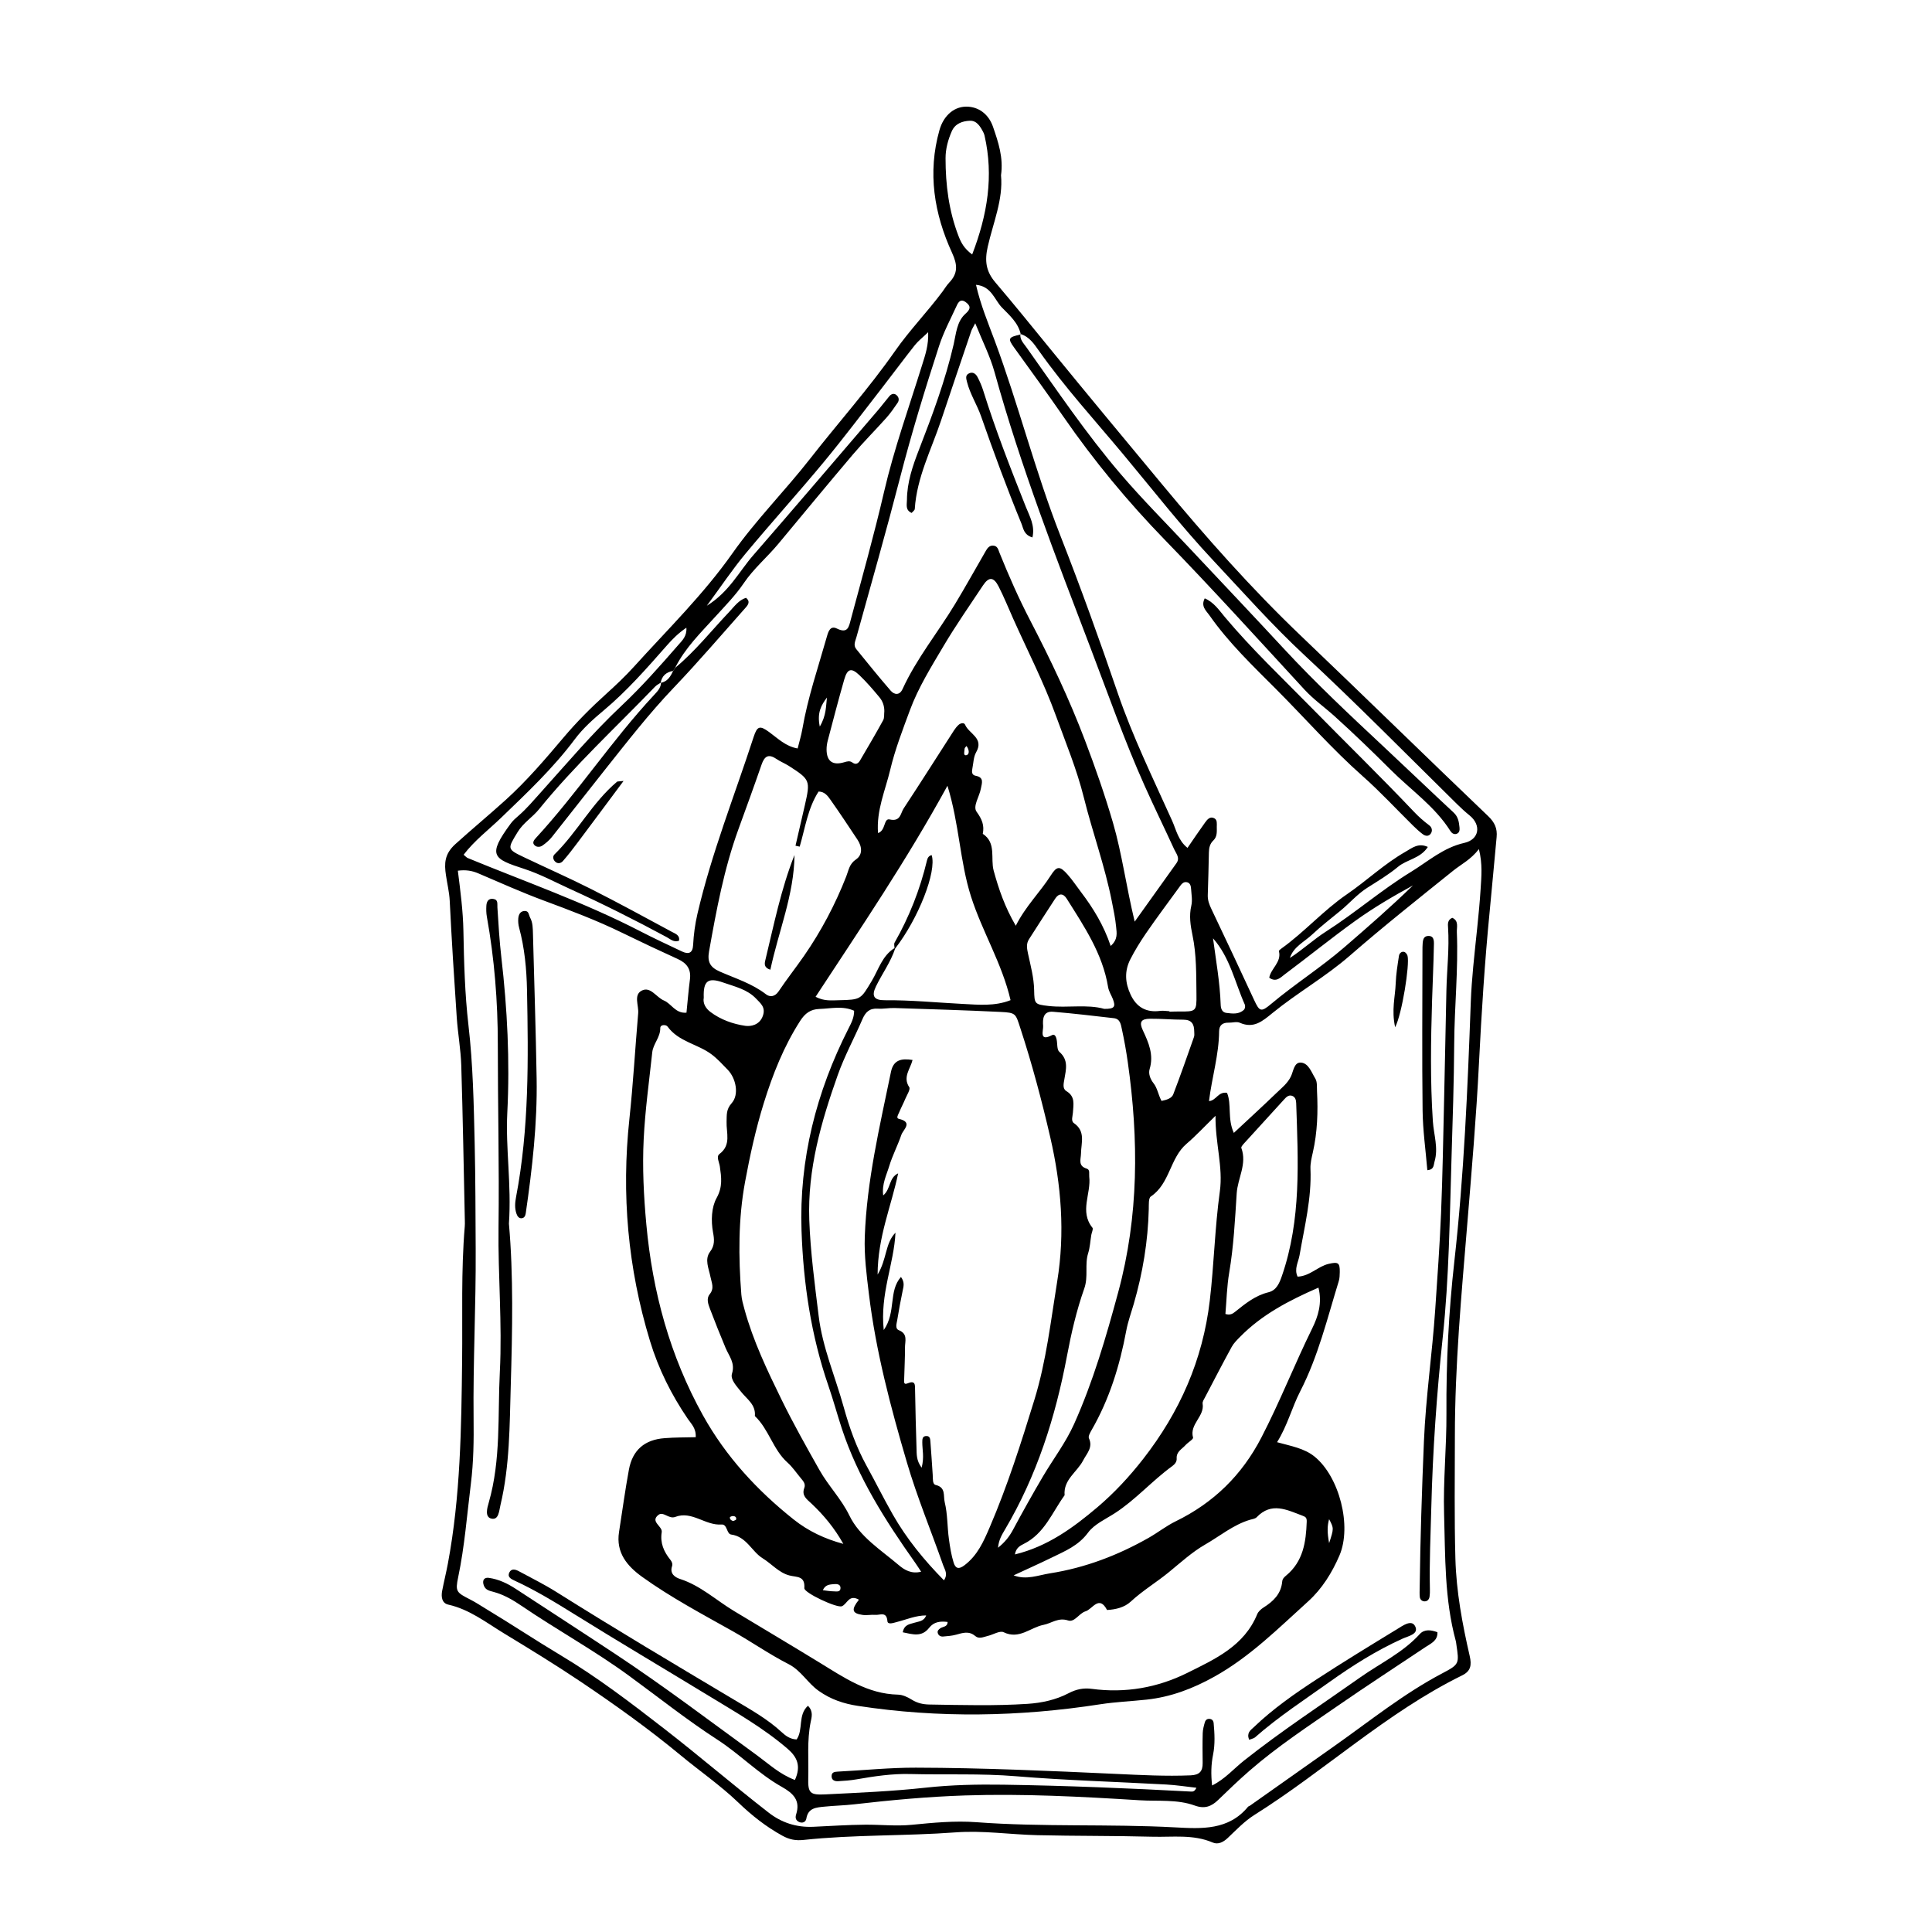 <?xml version="1.0" encoding="UTF-8"?>
<!-- The Best Svg Icon site in the world: iconSvg.co, Visit us! https://iconsvg.co -->
<svg fill="#000000" width="800px" height="800px" version="1.1" viewBox="144 144 512 512" xmlns="http://www.w3.org/2000/svg">
 <g>
  <path d="m409.28 190.46c0.602 6.391-2.082 12.559-3.516 18.902-0.852 3.773-0.488 6.531 2.019 9.48 4.883 5.738 9.633 11.602 14.387 17.434 9.84 12.062 19.793 24.035 29.738 36.012 11.621 14 23.66 27.621 36.848 40.207 16.609 15.852 33.02 31.918 49.617 47.781 1.75 1.672 2.469 3.301 2.246 5.578-0.633 6.531-1.188 13.07-1.832 19.602-1.32 13.41-2.168 26.844-2.844 40.301-0.715 14.27-1.938 28.52-3.113 42.762-1.543 18.66-3.262 37.297-3.273 56.062-0.008 10.828-0.164 21.648 0.137 32.484 0.242 8.777 1.844 17.301 3.789 25.773 0.578 2.519 0.25 4.051-1.996 5.156-20.02 9.848-36.336 25.207-55.062 36.988-2.602 1.637-4.793 3.957-7.051 6.094-1.195 1.133-2.574 1.82-3.988 1.215-5.18-2.223-10.625-1.395-15.957-1.539-10.168-0.27-20.348-0.168-30.516-0.41-7.219-0.172-14.43-1.281-21.645-0.746-13.434 1-26.938 0.574-40.344 2.008-2.047 0.219-3.707-0.086-5.578-1.117-4.356-2.394-8.105-5.363-11.707-8.816-4.719-4.523-10.16-8.277-15.211-12.461-8.465-7.012-17.398-13.395-26.504-19.523-6.656-4.477-13.512-8.664-20.371-12.832-4.727-2.875-9.141-6.356-14.75-7.613-1.727-0.387-1.926-2.094-1.625-3.66 0.465-2.414 1.062-4.805 1.516-7.223 3.34-17.832 3.57-35.844 3.773-53.926 0.133-11.789-0.293-23.621 0.699-35.402 0.043-0.488 0.035-0.984 0.023-1.48-0.301-13.738-0.527-27.477-0.949-41.207-0.133-4.25-0.91-8.477-1.199-12.73-0.699-10.289-1.348-20.582-1.859-30.879-0.117-2.328-0.668-4.531-1-6.793-0.453-3.062-0.434-5.598 2.496-8.246 4.375-3.949 8.914-7.715 13.289-11.668 5.609-5.07 10.523-10.828 15.363-16.559 3.519-4.168 7.312-7.957 11.309-11.57 2.562-2.316 5.055-4.664 7.371-7.223 8.902-9.844 18.414-19.137 26.105-30.059 6.231-8.844 13.918-16.531 20.57-25.047 7.465-9.559 15.562-18.598 22.535-28.578 3.816-5.465 8.562-10.348 12.578-15.746 0.586-0.789 1.086-1.656 1.758-2.359 2.332-2.449 2.215-4.699 0.762-7.863-4.773-10.383-6.543-21.258-3.352-32.543 1.113-3.93 4.047-6.5 7.727-6.199 3.188 0.258 5.465 2.394 6.473 5.34 1.379 4.019 2.789 8.109 2.113 12.84zm-90.203 134.51 0.109-0.113c-0.535 0.371-1.152 0.664-1.594 1.125-10.328 10.738-21.32 20.848-30.723 32.449-1.758 2.168-4.191 3.617-5.684 6.066-2.758 4.531-2.859 4.512 1.789 6.731 5.926 2.832 11.941 5.473 17.801 8.438 7.172 3.629 14.234 7.481 21.309 11.301 0.863 0.465 2.16 0.859 1.859 2.344-1.441 0.473-2.293-0.441-3.266-0.965-8.383-4.523-16.891-8.797-25.559-12.738-4.027-1.832-7.918-3.945-12.16-5.332-8.254-2.695-9.953-3.441-3.582-12.062 0.578-0.785 1.348-1.441 2.09-2.086 2.113-1.836 3.898-3.969 5.766-6.043 7.019-7.801 13.824-15.859 21.453-23.031 5.406-5.086 10.238-10.586 15.078-16.133 1.035-1.188 2.301-2.316 2.137-4.57-2.094 1.414-3.648 2.977-5.137 4.664-5.312 6.031-10.59 12.078-16.797 17.273-2.734 2.289-5.449 4.691-7.644 7.629-5.719 7.652-12.656 14.188-19.512 20.793-3.344 3.223-7.098 6.055-9.945 9.809 0.578 0.469 0.793 0.746 1.078 0.863 15.309 6.312 30.973 11.785 45.727 19.41 3.644 1.883 7.367 3.609 11.074 5.363 1.723 0.816 2.824 0.453 2.938-1.695 0.148-2.789 0.512-5.539 1.148-8.281 3.723-16.012 9.809-31.27 14.883-46.852 0.969-2.969 1.652-3.117 4.117-1.324 2.316 1.684 4.379 3.801 7.555 4.348 0.473-1.918 0.961-3.488 1.238-5.094 1.445-8.402 4.215-16.453 6.531-24.625 0.34-1.195 0.855-2.926 2.602-2.07 2.973 1.453 3.199-0.457 3.75-2.508 3.008-11.203 6.148-22.355 8.77-33.676 2.656-11.461 6.676-22.609 10.168-33.875 0.789-2.547 1.664-5.039 1.527-8.461-1.516 1.457-2.68 2.348-3.559 3.465-2.934 3.711-5.742 7.523-8.648 11.258-5.125 6.59-10.137 13.273-15.461 19.699-6.797 8.199-13.957 16.102-20.762 24.293-3.449 4.152-6.457 8.668-10.223 13.773 5.945-3.688 8.52-9.031 12.262-13.336 11.078-12.738 22.027-25.582 33.016-38.395 1.07-1.246 2.047-2.57 3.109-3.82 0.453-0.535 1.145-0.805 1.742-0.371 0.73 0.527 0.965 1.371 0.418 2.16-0.926 1.348-1.855 2.711-2.941 3.926-2.93 3.285-6.055 6.398-8.898 9.754-6.668 7.856-13.215 15.812-19.809 23.73-2.941 3.531-6.508 6.516-9.098 10.352-2.207 3.266-4.965 6.043-7.602 8.953-3.84 4.234-7.988 8.27-10.59 13.488l-0.562 0.832c-1.793 0.32-2.965 1.301-3.289 3.168zm61.977 70.281 0.172 0.129c-1.195 3.609-3.461 6.672-5.098 10.051-1.238 2.559-0.496 3.664 2.359 3.641 6.894-0.059 13.746 0.625 20.617 0.977 4.168 0.215 8.5 0.668 12.703-0.996-2.246-9.723-7.496-18.125-10.477-27.453-2.977-9.32-3.09-19.18-6.246-29.367-10.875 19.879-23.043 37.766-34.945 55.926 2.246 1.199 4.234 0.949 6.176 0.91 5.875-0.129 5.769-0.211 8.707-5.113 1.809-3.023 2.766-6.68 6.031-8.703zm33.352-162.74 0.109 0.102c-0.652-3.07-3.039-5.109-5-7.125-1.957-2.012-2.75-5.648-6.863-6.008 1.227 5.363 3.18 10.02 4.938 14.738 6.344 17.055 10.754 34.734 17.418 51.727 5.375 13.711 10.387 27.625 15.16 41.59 3.984 11.664 9.406 22.738 14.453 33.953 1.07 2.375 1.594 5.25 4.082 7.207 1.695-2.461 3.148-4.633 4.68-6.75 0.566-0.785 1.305-1.688 2.434-1.086 0.812 0.434 0.645 1.402 0.645 2.211 0 1.309 0.168 2.641-0.934 3.688-0.887 0.844-1.133 1.938-1.156 3.141-0.07 3.777-0.176 7.551-0.297 11.328-0.043 1.359 0.41 2.523 0.996 3.742 3.82 7.992 7.57 16.02 11.297 24.059 1.422 3.066 1.828 3.269 4.5 1.023 6.277-5.273 13.215-9.664 19.438-15.047 6.148-5.312 12.273-10.641 18.137-16.352-5.246 2.856-10.387 5.875-15.211 9.336-6.387 4.586-12.5 9.555-18.801 14.258-1.055 0.789-2.238 2.172-4.066 0.855 0.434-2.461 3.32-4.125 2.566-7.031-0.043-0.164 0.367-0.492 0.621-0.672 6.133-4.383 11.141-10.113 17.375-14.387 5.273-3.613 9.93-8.09 15.52-11.27 1.719-0.977 3.387-2.465 5.949-1.293-2 3.094-5.523 3.289-7.891 5.258-2.508 2.09-5.356 3.789-8.125 5.543-2.664 1.688-4.695 4.082-7.094 6.062-2.527 2.086-5.137 4.082-7.516 6.324-2.074 1.961-4.965 3.242-5.934 6.234 3.367-2.156 6.25-4.879 9.535-6.977 7.75-4.949 14.707-11.023 22.535-15.82 4.562-2.797 8.617-6.457 14.156-7.695 3.969-0.887 4.566-4.711 1.395-7.281-1.145-0.926-2.199-1.891-3.246-2.922-13.438-13.242-26.684-26.688-40.496-39.527-8.559-7.953-16.262-16.672-24.211-25.145-8.395-8.945-15.961-18.664-23.828-28.098-7.535-9.035-15.48-17.734-22.297-27.371-1.27-1.789-2.578-3.836-4.973-4.523zm-86.035 292.36c0.145-2.391-1.215-3.559-2.082-4.84-4.363-6.414-7.766-13.188-10.043-20.688-5.863-19.289-7.594-38.848-5.445-58.855 0.996-9.301 1.52-18.652 2.324-27.977 0.176-2.039-1.242-4.801 0.883-5.957 2.356-1.281 3.898 1.742 5.938 2.59 1.98 0.82 3.035 3.484 5.977 3.227 0.309-3.027 0.543-5.941 0.918-8.836 0.352-2.711-0.844-4.305-3.238-5.394-4.922-2.238-9.816-4.543-14.672-6.918-6.785-3.32-13.832-5.969-20.902-8.594-5.84-2.168-11.527-4.734-17.262-7.176-1.668-0.711-3.309-0.992-5.43-0.711 0.691 5.519 1.375 10.691 1.473 15.938 0.156 8.34 0.379 16.723 1.336 24.996 1.211 10.453 1.41 20.957 1.652 31.41 0.215 9.336 0.211 18.711 0.266 28.066 0.086 14.934-0.723 29.855-0.555 44.797 0.066 5.699 0 11.477-0.715 17.203-1.031 8.289-1.652 16.625-3.371 24.828-0.797 3.82-0.469 4.039 3.231 5.93 1.457 0.742 2.824 1.664 4.227 2.508 6.598 3.969 13.016 8.246 19.609 12.188 9.75 5.824 18.711 12.676 27.629 19.598 9.324 7.234 18.281 14.941 27.602 22.176 3.34 2.59 7.246 3.945 11.836 3.738 4.57-0.207 9.152-0.52 13.742-0.555 4.094-0.031 8.25 0.43 12.254 0.035 5.746-0.562 11.488-1.121 17.203-0.695 17.551 1.312 35.145 0.422 52.699 1.371 6.953 0.375 14.133 0.816 19.293-5.469 0.098-0.117 0.297-0.141 0.43-0.234 7.508-5.301 15.016-10.605 22.52-15.906 9.363-6.613 18.312-13.84 28.52-19.215 4.559-2.402 4.488-2.539 3.738-7.625-0.047-0.324-0.074-0.656-0.16-0.973-3.008-11.051-2.773-22.43-3.098-33.703-0.254-8.84 0.68-17.711 0.625-26.562-0.086-13.496 0.598-26.957 2.098-40.332 2.562-22.855 3.519-45.789 4.356-68.742 0.113-3.117 0.359-6.234 0.648-9.34 0.641-6.863 1.523-13.707 1.957-20.578 0.203-3.242 0.547-6.613-0.453-10.578-2.168 2.812-4.707 4.027-6.844 5.746-9.199 7.402-18.461 14.742-27.359 22.492-6.461 5.629-13.91 9.832-20.504 15.207-2.633 2.144-4.965 4.215-8.672 2.57-0.816-0.363-1.949 0.012-2.934-0.016-1.598-0.043-2.523 0.672-2.535 2.289-0.051 6.246-1.918 12.246-2.684 18.5 1.953-0.152 2.379-2.547 4.773-2.203 1.285 3.031 0.066 6.832 1.812 10.629 3.957-3.695 7.672-7.086 11.285-10.574 1.398-1.352 2.961-2.547 3.856-4.418 0.664-1.387 0.816-3.848 2.738-3.633 1.977 0.223 2.723 2.621 3.719 4.231 0.543 0.883 0.391 2.231 0.449 3.371 0.277 5.434 0.105 10.836-1.105 16.172-0.324 1.434-0.695 2.926-0.633 4.371 0.332 7.812-1.59 15.312-2.894 22.906-0.309 1.797-1.488 3.633-0.516 5.668 3.289-0.141 5.363-2.727 8.242-3.391 2.504-0.574 2.973-0.316 2.934 2.168-0.016 0.812-0.035 1.664-0.273 2.434-3.039 9.844-5.434 19.891-10.203 29.16-2.207 4.289-3.379 9.082-6.144 13.5 3.738 1.039 7.207 1.609 9.926 3.805 6.57 5.305 9.965 18.414 6.598 26.242-1.949 4.531-4.609 8.82-8.277 12.133-7.891 7.129-15.398 14.684-24.879 19.965-5.719 3.184-11.523 5.383-17.953 6.078-4.086 0.441-8.207 0.602-12.262 1.23-21.402 3.32-42.812 3.707-64.242 0.426-3.715-0.57-7.125-1.672-10.387-3.984-2.965-2.098-4.637-5.375-7.988-7.086-5.09-2.598-9.812-5.91-14.805-8.719-8.125-4.57-16.379-8.934-23.965-14.383-3.981-2.856-7.012-6.426-6.152-11.891 0.863-5.512 1.605-11.047 2.617-16.531 0.961-5.215 4.18-7.969 9.484-8.352 2.719-0.219 5.457-0.188 8.223-0.258zm59.871 8.078c0.734-2.793 0.168-4.746 0.176-6.699 0.004-0.781-0.031-1.746 1.18-1.688 0.871 0.043 0.918 0.812 0.965 1.426 0.23 2.949 0.418 5.898 0.617 8.852 0.066 0.977-0.102 2.477 0.773 2.688 2.773 0.664 1.984 2.828 2.41 4.582 0.785 3.227 0.66 6.531 1.113 9.777 0.293 2.106 0.621 4.234 1.258 6.25 0.445 1.406 1.238 1.926 2.894 0.652 3.445-2.641 5.031-6.262 6.664-10.066 4.723-11.012 8.344-22.41 11.852-33.824 3.133-10.195 4.324-20.852 6.035-31.371 2.09-12.836 1.062-25.527-1.836-38.09-2.25-9.746-4.816-19.414-7.93-28.93-1.281-3.914-1.129-4.137-5.312-4.34-9.344-0.453-18.699-0.727-28.051-1.031-1.473-0.047-2.961 0.27-4.43 0.168-2.172-0.145-3.254 0.91-4.062 2.789-2.141 4.973-4.762 9.77-6.562 14.855-4.387 12.383-8.008 24.93-7.527 38.34 0.305 8.551 1.453 16.984 2.484 25.445 1.02 8.379 4.402 16.094 6.629 24.129 1.496 5.394 3.344 10.637 6.055 15.562 2.371 4.305 4.551 8.719 6.988 12.984 3.652 6.387 8.258 12.039 13.531 17.387 1.137-1.676 0.211-2.809-0.188-3.945-3.199-9.125-6.918-18.062-9.645-27.352-4.301-14.641-8.211-29.367-10.051-44.574-0.613-5.062-1.277-10.082-1.094-15.203 0.531-14.844 3.961-29.211 6.938-43.66 0.66-3.199 2.75-3.621 5.723-3.16-0.574 2.371-2.668 4.516-0.879 7.207 0.375 0.566-0.625 2.09-1.062 3.141-0.504 1.203-1.125 2.359-1.621 3.562-0.223 0.543-0.871 1.508-0.094 1.688 3.891 0.895 1.16 2.859 0.684 4.258-0.953 2.797-2.356 5.445-3.207 8.266-0.723 2.398-1.992 4.766-1.598 7.781 2.074-1.75 1.434-4.66 3.957-5.848-1.762 8.586-5.414 16.812-5.438 26.82 2.519-4.168 1.961-8.266 4.734-11.102-0.387 8.312-4.144 16.211-3.109 25.801 3.352-4.793 1.188-10.266 4.562-14.07 1.055 1.453 0.68 2.547 0.445 3.684-0.531 2.57-1.016 5.152-1.434 7.746-0.148 0.918-0.645 2.254 0.438 2.688 2.445 0.98 1.609 2.934 1.617 4.594 0.016 2.781-0.148 5.566-0.215 8.348-0.016 0.574-0.203 1.594 0.82 1.168 2.191-0.918 2.051 0.32 2.07 1.84 0.07 5.09 0.234 10.18 0.379 15.266 0.062 1.586-0.109 3.227 1.352 5.211zm-16.613 34.988c-2.707-1.527-3.098 1.188-4.547 1.738-1.32 0.504-10.016-3.555-9.926-4.797 0.238-3.312-1.961-2.856-3.953-3.367-2.777-0.711-4.711-3.082-7.109-4.562-2.879-1.777-4.234-5.727-8.332-6.285-1.234-0.168-0.992-2.777-2.547-2.656-4.293 0.336-7.848-3.707-12.262-2.012-1.719 0.66-3.168-1.555-4.469-0.531-2.285 1.801 1.133 2.981 0.879 4.574-0.457 2.848 0.547 5.148 2.254 7.273 0.438 0.547 0.695 1.113 0.469 1.805-0.637 1.961 0.855 2.914 2.121 3.32 5.434 1.754 9.555 5.629 14.297 8.488 7.559 4.555 15.152 9.07 22.672 13.668 6.59 4.031 12.742 8.324 20.812 8.504 1.234 0.027 2.566 0.656 3.648 1.336 1.469 0.922 3.004 1.258 4.668 1.281 8.676 0.141 17.352 0.391 26.023-0.176 3.793-0.25 7.539-1.074 10.867-2.82 2.055-1.078 4.004-1.441 6.121-1.156 8.906 1.199 17.453-0.305 25.371-4.246 7.32-3.641 15.047-7.113 18.492-15.543 0.289-0.707 1.008-1.344 1.68-1.77 2.594-1.637 4.648-3.609 4.941-6.879 0.062-0.715 0.523-1.16 1.039-1.586 4.516-3.727 5.269-8.863 5.457-14.27 0.039-1.109-0.32-1.293-1.184-1.617-4.098-1.539-8.16-3.676-12.078 0.43-0.406 0.426-1.199 0.5-1.828 0.691-4.406 1.336-7.973 4.344-11.859 6.566-3.363 1.922-6.496 4.781-9.605 7.324-3.285 2.688-6.949 4.875-10.074 7.773-1.668 1.547-3.973 2.102-6.289 2.231-2.125-4.082-3.871-0.191-5.699 0.348-1.695 0.5-2.891 3-4.621 2.426-2.613-0.863-4.363 0.746-6.516 1.164-3.484 0.676-6.422 3.965-10.566 1.953-1.004-0.488-2.777 0.645-4.211 0.984-1.098 0.258-2.301 0.891-3.305 0.031-1.672-1.43-3.332-0.844-5.098-0.359-1.098 0.301-2.266 0.379-3.406 0.48-0.711 0.062-1.301-0.277-1.457-1.012-0.109-0.516 0.262-0.867 0.68-1.164 0.684-0.488 1.945-0.32 1.941-1.688-1.914-0.227-3.606-0.082-4.902 1.578-1.992 2.547-4.426 1.676-6.977 1.168 0.391-2.109 1.871-2.133 3.027-2.519 1.16-0.387 2.547-0.305 3.176-1.953-2.789 0.004-5.203 1.098-7.719 1.73-0.879 0.223-2.469 0.828-2.551-0.219-0.211-2.633-1.941-1.562-3.168-1.66-1.137-0.09-2.316 0.18-3.434 0.012-2.82-0.406-3.023-1.414-0.945-4.031zm73.078-179.7c4.078-5.707 7.566-10.594 11.062-15.48 1.008-1.406-0.059-2.512-0.574-3.637-2.602-5.664-5.344-11.266-7.887-16.957-5.297-11.836-9.59-24.07-14.207-36.18-9.23-24.203-18.609-48.344-25.535-73.355-1.184-4.273-3.25-8.301-5.117-12.965-0.605 1.172-0.887 1.582-1.043 2.035-2.68 7.898-5.363 15.797-8.004 23.707-2.586 7.742-6.445 15.109-6.977 23.473-0.023 0.367-0.547 0.707-0.832 1.055-1.723-0.773-1.25-2.211-1.242-3.461 0.027-4.688 1.523-9.02 3.195-13.324 3.551-9.148 6.977-18.324 9.191-27.934 0.637-2.766 0.805-6.027 3.144-8.09 1.445-1.273 1.363-2.086 0.031-3.062-1.551-1.137-2.144 0.434-2.535 1.281-1.574 3.414-3.34 6.734-4.516 10.348-3.75 11.539-7.293 23.129-10.332 34.887-3.648 14.125-7.648 28.16-11.551 42.219-0.312 1.129-0.914 2.176-0.047 3.238 3.004 3.688 5.984 7.398 9.098 10.988 1 1.152 2.375 1.289 3.152-0.406 3.711-8.109 9.375-15.008 13.945-22.582 2.797-4.633 5.422-9.375 8.133-14.059 0.418-0.723 0.93-1.414 1.875-1.387 1.254 0.035 1.402 1.059 1.777 1.988 2.453 6.078 5.113 12.113 8.121 17.883 5.391 10.348 10.359 20.84 14.496 31.742 2.734 7.199 5.273 14.449 7.43 21.859 2.391 8.234 3.465 16.715 5.746 26.176zm-6.367 6.453c1.988-1.75 1.59-3.488 1.449-5.016-0.211-2.281-0.695-4.543-1.141-6.801-1.84-9.352-5.129-18.316-7.422-27.531-1.867-7.5-4.82-14.566-7.426-21.746-3.18-8.766-7.484-17.121-11.301-25.652-1.27-2.844-2.434-5.738-3.848-8.508-1.324-2.594-2.598-2.637-4.16-0.281-3.531 5.328-7.203 10.578-10.457 16.074-3.254 5.492-6.691 11.016-8.887 16.953-1.918 5.184-3.949 10.43-5.234 15.836-1.297 5.453-3.703 10.742-3.223 16.754 2.094-0.695 1.449-3.984 3.082-3.613 2.914 0.664 2.859-1.633 3.691-2.891 4.508-6.844 8.887-13.777 13.328-20.668 0.352-0.547 0.77-1.07 1.246-1.508 0.527-0.48 1.469-0.652 1.723-0.039 0.988 2.41 5.098 3.516 2.926 7.305-0.703 1.223-0.707 2.852-1 4.301-0.168 0.836-0.207 1.727 0.879 1.93 2.332 0.434 1.625 2.008 1.367 3.43-0.379 2.094-2.184 4.641-1.129 6.098 1.426 1.965 2.106 3.602 1.641 5.852 3.668 2.402 2 6.527 2.887 9.766 1.355 4.945 2.957 9.625 5.859 14.598 2.644-5.25 6.469-8.91 9.277-13.336 1.605-2.531 2.398-2.559 4.43-0.27 1.305 1.469 2.398 3.125 3.59 4.695 3.254 4.289 6.039 8.855 7.852 14.27zm-70.852 158.45c-2.281-4.094-5.16-7.602-8.496-10.727-1.211-1.137-2.609-2.07-1.844-4.09 0.418-1.098-0.32-1.863-0.949-2.621-1.152-1.383-2.172-2.922-3.504-4.109-3.859-3.449-4.926-8.812-8.648-12.328 0.293-3.07-2.172-4.516-3.738-6.531-1.086-1.398-2.812-3.144-2.328-4.691 0.895-2.863-0.77-4.629-1.684-6.805-1.457-3.465-2.844-6.965-4.184-10.477-0.469-1.223-0.945-2.672-0.035-3.785 1.301-1.594 0.512-3.008 0.199-4.609-0.426-2.195-1.637-4.617-0.098-6.648 1.301-1.715 1.113-3.328 0.785-5.102-0.582-3.148-0.406-6.711 0.93-9.109 1.676-3.012 1.273-5.523 0.871-8.387-0.156-1.109-1.016-2.613-0.105-3.297 3.195-2.398 1.785-5.617 1.891-8.57 0.062-1.738-0.152-3.231 1.344-4.898 2.027-2.258 1.164-6.574-1.035-8.852-1.367-1.418-2.715-2.898-4.277-4.078-3.676-2.769-8.746-3.336-11.676-7.379-0.395-0.543-1.938-0.613-1.93 0.43 0.016 2.445-1.883 4.148-2.125 6.398-0.824 7.66-1.891 15.312-2.269 23-0.375 7.535 0.008 15.094 0.703 22.633 1.645 17.871 6.254 34.848 15.012 50.59 6.059 10.887 14.328 19.863 24.047 27.59 3.887 3.09 8.254 5.133 13.145 6.453zm2.863-141.28c-3.039-1.371-6.141-0.574-9.199-0.477-2.332 0.074-3.789 1.129-5.09 3.148-4.359 6.793-7.273 14.152-9.656 21.82-2.129 6.859-3.668 13.887-4.961 20.883-1.812 9.82-1.762 19.875-0.98 29.867 0.102 1.293 0.473 2.574 0.816 3.836 2.305 8.43 6.07 16.289 9.887 24.078 3.082 6.293 6.543 12.426 9.988 18.543 2.387 4.238 5.797 7.648 7.949 12.086 2.727 5.629 8.355 9.109 13.09 13.137 1.496 1.273 3.348 2.387 5.914 1.734-0.672-1.016-1.105-1.707-1.574-2.371-7.871-11.133-15.18-22.547-19.473-35.66-1.223-3.742-2.25-7.539-3.531-11.254-4.594-13.309-6.633-27.129-7.117-41.062-0.656-18.859 3.887-36.75 12.445-53.594 0.719-1.422 1.512-2.871 1.492-4.715zm42.613 144.08c8.633-2.09 15.449-7.078 21.84-12.492 4.465-3.785 8.504-8.133 12.152-12.812 9.691-12.438 15.805-26.215 17.656-42.023 1.125-9.617 1.332-19.297 2.66-28.891 0.895-6.465-1.227-12.73-1.148-20.023-3.031 2.949-5.231 5.332-7.68 7.422-4.438 3.789-4.383 10.562-9.461 13.961-0.641 0.426-0.52 2.168-0.547 3.305-0.203 8.574-1.598 16.949-3.981 25.176-0.684 2.359-1.543 4.691-1.988 7.094-1.719 9.242-4.453 18.102-9.164 26.293-0.387 0.676-0.965 1.684-0.727 2.199 1.145 2.461-0.598 4.055-1.523 5.863-1.59 3.109-5.285 5.09-4.922 9.242-3.301 4.547-5.32 10.16-10.82 12.891-0.973 0.48-2.078 1.074-2.348 2.797zm-57.039-187.57c-0.371-0.082-0.738-0.164-1.109-0.246 0.832-3.598 1.676-7.191 2.492-10.789 1.473-6.484 1.375-6.742-4.184-10.316-1.098-0.703-2.336-1.191-3.414-1.918-2.133-1.438-3.148-0.617-3.898 1.555-1.977 5.727-4.055 11.414-6.125 17.109-3.82 10.504-5.84 21.434-7.785 32.391-0.488 2.754 0.285 4.191 2.836 5.312 4.164 1.832 8.57 3.172 12.266 6.035 1.02 0.789 2.359 0.68 3.344-0.797 2.141-3.203 4.543-6.234 6.738-9.402 4.555-6.582 8.277-13.625 11.188-21.07 0.645-1.648 0.789-3.266 2.562-4.469 1.844-1.25 1.621-3.414 0.395-5.258-2.356-3.547-4.703-7.106-7.164-10.582-0.719-1.02-1.551-2.156-3.137-2.156-2.852 4.422-3.555 9.652-5.004 14.602zm52.559 185.8c1.867-1.504 3.004-2.969 3.945-4.715 2.559-4.766 5.199-9.492 7.945-14.152 2.742-4.648 6.047-8.969 8.27-13.922 5.047-11.254 8.465-23.008 11.688-34.914 5.477-20.227 5.449-40.484 2.547-60.953-0.414-2.922-0.926-5.832-1.559-8.715-0.262-1.203-0.414-2.773-2.121-2.969-5.371-0.613-10.742-1.262-16.129-1.703-2.641-0.219-2.777 1.945-2.629 3.754 0.098 1.188-1.176 4.309 2.391 2.422 0.703-0.371 1.047 0.516 1.184 1.164 0.234 1.117 0.043 2.695 0.719 3.281 2.492 2.156 1.77 4.688 1.336 7.242-0.195 1.148-0.562 2.508 0.547 3.176 2.402 1.441 1.836 3.574 1.715 5.676-0.055 0.957-0.586 2.215 0.277 2.809 3.137 2.164 1.906 5.219 1.863 8.035-0.023 1.543-0.867 3.285 1.504 4.008 0.957 0.289 0.586 1.352 0.68 2.141 0.543 4.481-2.648 9.199 0.852 13.531 0.27 0.332-0.195 1.246-0.305 1.895-0.27 1.617-0.344 3.297-0.832 4.844-0.961 3.055 0.098 6.176-1.035 9.375-2.043 5.773-3.441 11.824-4.578 17.859-3.059 16.227-7.992 31.734-16.438 46.016-0.801 1.355-1.648 2.719-1.836 4.816zm4.141 7.316c3.371 1.297 6.457-0.035 9.648-0.539 9.328-1.469 17.992-4.781 26.164-9.426 2.418-1.375 4.633-3.137 7.121-4.352 10.043-4.898 17.543-12.215 22.711-22.191 4.91-9.477 8.793-19.41 13.496-28.977 1.512-3.074 2.684-6.621 1.641-10.766-7.793 3.398-14.977 7.129-20.805 13.074-0.801 0.816-1.656 1.656-2.195 2.644-2.398 4.387-4.699 8.832-7.016 13.262-0.297 0.566-0.77 1.234-0.68 1.777 0.562 3.379-3.539 5.41-2.539 8.977 0.125 0.441-1.352 1.277-2.004 2.008-0.945 1.059-2.457 1.73-2.336 3.539 0.059 0.879-0.504 1.535-1.191 2.035-5.305 3.856-9.656 8.871-15.188 12.457-2.473 1.602-5.453 2.91-7.109 5.16-2.527 3.43-6.043 4.859-9.527 6.562-3.367 1.645-6.793 3.172-10.191 4.754zm56.121-69.27c1.289 0.398 1.965-0.094 2.606-0.605 2.684-2.148 5.32-4.297 8.812-5.148 2.098-0.512 2.883-2.375 3.559-4.34 5.164-14.953 4.293-30.387 3.781-45.793-0.027-0.836-0.262-1.688-1.16-1.949-0.91-0.262-1.516 0.414-2.074 1.02-3.426 3.746-6.852 7.492-10.258 11.258-0.43 0.477-1.176 1.215-1.047 1.562 1.57 4.223-0.969 8.004-1.227 12.027-0.449 7.019-0.809 14.062-1.988 21.031-0.621 3.633-0.695 7.356-1.004 10.938zm-32.105-80.855c2.676 0.031 3.098-0.527 2.273-2.625-0.418-1.059-1.066-1.984-1.262-3.172-1.449-8.824-6.34-16.059-10.961-23.402-0.902-1.434-2.07-1.527-3.07 0.008-2.324 3.574-4.644 7.156-6.938 10.754-0.766 1.199-0.535 2.449-0.25 3.789 0.688 3.191 1.559 6.356 1.625 9.664 0.074 3.668 0.109 3.793 3.812 4.215 5.047 0.578 10.191-0.52 14.77 0.77zm17.273 0.625c0 0.043 0 0.086 0.004 0.129 0.82-0.02 1.641-0.07 2.457-0.059 4.637 0.051 4.758-0.004 4.699-4.562-0.07-5.238 0.031-10.477-1.055-15.672-0.527-2.519-0.938-5.133-0.309-7.805 0.328-1.391 0.043-2.934-0.055-4.406-0.051-0.805-0.223-1.703-1.242-1.836-0.688-0.09-1.188 0.352-1.598 0.93-1.531 2.133-3.113 4.227-4.648 6.356-3.062 4.25-6.207 8.441-8.602 13.137-1.625 3.18-1.402 6.277 0.062 9.402 1.566 3.336 4.141 4.789 7.828 4.297 0.801-0.109 1.637 0.055 2.457 0.09zm-52.277-200.55c4.059-10.531 5.731-20.793 3.277-31.5-0.074-0.316-0.195-0.629-0.344-0.918-0.773-1.492-1.727-3.09-3.531-3.019-1.938 0.078-3.902 0.707-4.816 2.805-0.988 2.269-1.641 4.652-1.641 7.125-0.004 7.074 0.879 14.02 3.453 20.672 0.652 1.672 1.441 3.25 3.602 4.836zm-23.281 121.04c0.016-1.395-0.445-2.664-1.285-3.68-1.672-2.016-3.391-4.019-5.277-5.828-2.18-2.086-3.223-1.801-4.059 1.105-1.539 5.356-2.938 10.75-4.359 16.141-0.207 0.789-0.336 1.625-0.328 2.434 0.027 3.07 1.582 4.273 4.656 3.363 0.871-0.258 1.496-0.449 2.223 0.086 0.922 0.68 1.559 0.172 2-0.578 2.074-3.527 4.152-7.055 6.117-10.641 0.359-0.656 0.219-1.594 0.312-2.402zm73.457 103.28c1.445-0.293 2.711-0.695 3.121-1.77 1.926-5.027 3.699-10.113 5.488-15.191 0.156-0.441 0.059-0.977 0.059-1.469-0.008-1.902-0.668-3.098-2.859-3.098-2.953 0-5.906-0.273-8.855-0.25-2.391 0.02-2.918 0.898-1.906 3.055 1.539 3.281 2.949 6.496 1.801 10.293-0.375 1.238 0.199 2.684 1.012 3.707 1.066 1.336 1.23 3.012 2.141 4.723zm-121.31-27.367c-0.301 1.613 0.641 2.941 1.758 3.785 2.703 2.043 5.977 3.207 9.23 3.68 1.414 0.207 3.789-0.148 4.672-2.633 0.816-2.301-0.641-3.348-1.773-4.551-2.34-2.488-5.656-3.211-8.723-4.285-4.09-1.441-5.324-0.426-5.164 4.004zm134.96-15.727c0.781 5.883 1.832 11.68 2.031 17.582 0.035 1.047 0.348 2.051 1.535 2.191 1.613 0.191 3.324 0.441 4.648-0.859 0.266-0.258 0.375-0.973 0.219-1.328-2.648-5.914-3.91-12.473-8.434-17.586zm30.77 160.28c1.273-3.906 1.273-3.906-0.004-6.348-0.508 1.812-0.523 3.527 0.004 6.348zm-134.98-216.39c1.762-2.988 1.613-5.391 1.898-7.695-1.445 1.941-2.68 3.934-1.898 7.695zm0.809 228.87c1.012 0.117 1.93 0.297 2.852 0.301 0.707 0.004 1.809 0.293 1.832-0.863 0.02-1.07-0.988-1.117-1.781-1.047-1.086 0.098-2.258 0.129-2.902 1.609zm-23.758-18.332c0.27-0.137 0.727-0.23 0.773-0.422 0.148-0.602-0.301-0.887-0.824-0.898-0.285-0.008-0.812 0.199-0.824 0.34-0.039 0.547 0.367 0.84 0.875 0.98zm61.828-205.39c-0.184 0.246-0.484 0.465-0.496 0.699-0.031 0.66-0.461 1.973 0.508 1.719 0.883-0.23 0.664-1.57-0.012-2.418z"/>
  <path d="m322.94 320.97c5.324-4.418 9.602-9.855 14.336-14.844 1.352-1.422 2.457-3.062 4.422-3.703 1.168 0.926 0.613 1.805-0.047 2.547-6.32 7.106-12.496 14.352-19.059 21.227-6.594 6.902-12.406 14.418-18.332 21.859-4.695 5.894-9.301 11.855-13.996 17.75-0.703 0.883-1.602 1.652-2.535 2.289-0.703 0.484-1.684 0.453-2.227-0.285-0.406-0.551-0.016-1.156 0.477-1.691 11.121-12.074 20.137-25.891 31.328-37.91 0.891-0.957 1.848-1.902 1.879-3.356l-0.109 0.113c1.801-0.328 2.625-1.672 3.301-3.172 0.191-0.27 0.375-0.547 0.562-0.824z"/>
  <path d="m354.66 615.71c1.719-3.781 0.535-6.137-1.973-8.293-6.375-5.484-13.645-9.613-20.773-13.953-11.895-7.246-23.883-14.332-35.715-21.691-5.121-3.184-10.34-6.371-15.871-8.91-0.938-0.43-1.934-0.969-1.348-2.148 0.57-1.145 1.672-0.789 2.562-0.305 3.316 1.793 6.707 3.473 9.895 5.477 15.555 9.785 31.344 19.172 47.129 28.578 4.336 2.582 8.824 5.086 12.598 8.582 1.039 0.961 2.242 1.863 3.953 1.922 1.82-2.606 0.277-6.481 2.996-8.918 1.488 1.469 0.98 3.043 0.715 4.344-0.988 4.894-0.504 9.836-0.633 14.75-0.105 4.055 0.445 4.59 4.562 4.383 8.852-0.441 17.723-0.812 26.527-1.777 6.894-0.754 13.766-0.891 20.656-0.789 16.59 0.25 33.168 0.934 49.738 1.824 0.477 0.027 0.965-0.059 1.375-1.012-2.711-0.301-5.332-0.715-7.973-0.859-13.281-0.734-26.594-1.098-39.844-2.195-9.359-0.773-18.695-0.34-28.039-0.586-4.746-0.125-9.496 0.586-14.199 1.41-1.613 0.281-3.258 0.406-4.894 0.492-0.836 0.043-1.699-0.219-1.719-1.289-0.023-1.094 0.762-1.211 1.664-1.254 6.887-0.348 13.773-1.062 20.656-1.043 17.727 0.043 35.438 0.844 53.141 1.656 6.559 0.301 13.109 0.656 19.688 0.379 2.402-0.102 3.207-1.109 3.184-3.285-0.031-2.629-0.059-5.258 0.016-7.887 0.027-0.965 0.289-1.941 0.559-2.879 0.195-0.672 0.695-1.059 1.492-0.871 0.578 0.137 0.801 0.598 0.844 1.051 0.25 2.785 0.41 5.586-0.145 8.352-0.527 2.606-0.598 5.203-0.266 8.203 3.394-1.668 5.734-4.438 8.453-6.59 9.914-7.852 20.473-14.77 30.785-22.047 5.316-3.75 11.316-6.551 15.797-11.488 1.219-1.34 2.961-1.125 4.68-0.492 0.102 2.269-1.723 2.973-3.156 3.934-7.629 5.113-15.348 10.102-22.898 15.328-8.094 5.598-16.34 11-23.781 17.48-2.84 2.473-5.559 5.086-8.266 7.707-1.805 1.75-3.602 2.43-6.188 1.492-4.703-1.703-9.766-1.102-14.633-1.406-15.387-0.957-30.805-1.781-46.234-1.277-9.852 0.32-19.672 1.234-29.469 2.359-2.602 0.301-5.234 0.344-7.844 0.613-2.098 0.215-4.316 0.301-4.777 3.168-0.141 0.871-0.992 1.316-1.91 0.898-0.844-0.383-1.098-1.062-0.797-2.004 1.191-3.715-0.746-5.594-3.816-7.32-6.168-3.469-11.125-8.66-17.059-12.5-8.102-5.246-15.66-11.266-23.438-16.949-9.172-6.703-19.098-12.145-28.449-18.508-2.328-1.586-4.715-2.969-7.438-3.703-0.965-0.262-1.961-0.445-2.445-1.434-0.203-0.414-0.344-0.945-0.277-1.387 0.117-0.793 0.828-0.988 1.484-0.895 2.652 0.371 5.004 1.516 7.223 2.973 8.781 5.75 17.594 11.445 26.348 17.238 12.836 8.496 25.109 17.793 37.543 26.852 3.152 2.301 5.988 4.992 10.004 6.5z"/>
  <path d="m528.88 387.23c1.766 0.805 1.145 2.473 1.199 3.793 0.41 9.859-0.637 19.688-0.699 29.543-0.066 10.176-0.406 20.352-0.719 30.523-0.48 15.75-0.641 31.508-2.312 47.211-1.602 15.016-2.656 30.074-3.039 45.188-0.184 7.219-0.535 14.434-0.371 21.66 0.016 0.652 0 1.316-0.09 1.965-0.098 0.699-0.535 1.246-1.262 1.262-0.707 0.016-1.25-0.445-1.328-1.172-0.086-0.809-0.035-1.633-0.027-2.449 0.164-12.965 0.586-25.922 1.129-38.875 0.492-11.664 2.203-23.207 2.988-34.836 0.574-8.512 1.195-17.023 1.547-25.543 0.41-9.988 0.57-19.984 0.805-29.977 0.227-9.68 0.398-19.359 0.613-29.035 0.125-5.562 0.801-11.109 0.438-16.691-0.066-0.891-0.168-2.047 1.129-2.566z"/>
  <path d="m278.87 468.29c1.215 13.641 0.914 28.227 0.488 42.805-0.312 10.637-0.246 21.32-2.734 31.785-0.379 1.598-0.461 3.969-2.359 3.578-1.883-0.387-1.137-2.891-0.742-4.25 3.273-11.383 2.348-23.074 2.941-34.672 0.656-12.793-0.512-25.531-0.348-38.293 0.207-16.203-0.195-32.398-0.191-48.602 0-11.254-0.898-22.562-2.902-33.711-0.172-0.949-0.184-1.945-0.129-2.91 0.059-1.078 0.535-1.977 1.805-1.801 1.375 0.191 1.059 1.27 1.121 2.262 0.277 4.41 0.535 8.832 1.043 13.219 1.586 13.695 2.277 27.438 1.578 41.195-0.48 9.527 1.141 18.965 0.43 29.395z"/>
  <path d="m285.24 391.47c0.332 12.77 0.758 25.539 0.973 38.309 0.203 12-1.164 23.895-2.883 35.75-0.105 0.719-0.426 1.312-1.164 1.324-0.727 0.012-1.09-0.613-1.309-1.25-0.492-1.445-0.379-2.887-0.098-4.371 3.473-18.152 3.262-36.52 2.902-54.863-0.109-5.535-0.629-11.129-2.098-16.555-0.211-0.773-0.281-1.625-0.215-2.426 0.082-1.023 0.531-1.961 1.742-1.973 1.09-0.012 1.02 1.059 1.387 1.746 0.742 1.371 0.707 2.836 0.762 4.309z"/>
  <path d="m522.26 454.12c-0.441-5.289-1.195-10.562-1.258-15.848-0.172-14.113-0.047-28.23-0.035-42.344 0-0.328-0.012-0.66 0.008-0.988 0.082-1.293-0.07-3 1.758-2.898 1.488 0.086 1.273 1.75 1.254 2.793-0.086 4.762-0.328 9.52-0.473 14.277-0.328 10.68-0.504 21.355 0.207 32.027 0.238 3.578 1.516 7.113 0.434 10.742-0.262 0.875-0.059 2.07-1.895 2.238z"/>
  <path d="m475.02 605.05c-0.695-1.883 0.398-2.516 1.195-3.277 5.109-4.906 10.895-8.949 16.797-12.793 7-4.559 14.133-8.918 21.27-13.266 1.441-0.879 3.766-2.609 4.727-0.777 1.109 2.109-1.789 2.633-3.289 3.309-6.906 3.109-13.273 7.133-19.406 11.504-6.672 4.754-13.555 9.234-19.723 14.672-0.332 0.297-0.875 0.359-1.57 0.629z"/>
  <path d="m513.73 416.23c-1.016-4.551 0.02-8.094 0.148-11.637 0.09-2.445 0.492-4.883 0.863-7.305 0.094-0.605 0.648-1.219 1.379-1.027 0.371 0.098 0.789 0.629 0.891 1.035 0.609 2.398-1.461 15.395-3.281 18.934z"/>
  <path d="m414.41 232.52c-0.172 1.48 0.832 2.43 1.582 3.488 8.062 11.359 15.852 22.922 24.926 33.535 5.766 6.742 12.023 13.02 18.086 19.48 8.414 8.961 16.879 17.875 25.234 26.895 8.488 9.164 17.594 17.684 26.707 26.207 6.113 5.719 12.156 11.516 18.289 17.219 1.227 1.141 1.41 2.523 1.555 3.992 0.062 0.66-0.027 1.359-0.746 1.625-0.715 0.262-1.309-0.156-1.668-0.723-4.102-6.519-10.445-10.855-15.773-16.176-4.856-4.848-9.793-9.617-14.883-14.215-2.652-2.394-5.582-4.445-8.039-7.113-12.23-13.277-24.352-26.664-36.93-39.605-9.871-10.156-18.844-21.012-26.867-32.609-4.293-6.207-8.719-12.301-13.133-18.414-1.766-2.445-1.52-2.734 1.77-3.481-0.004-0.008-0.109-0.105-0.109-0.105z"/>
  <path d="m463.27 302.57c2.492 1.082 3.859 3.211 5.375 5.012 7.094 8.445 15.078 16.004 22.789 23.855 9.082 9.25 18.371 18.301 27.293 27.703 1.25 1.316 2.578 2.492 4.027 3.574 0.699 0.523 0.957 1.406 0.426 2.184-0.578 0.844-1.457 0.684-2.156 0.156-0.91-0.688-1.754-1.469-2.57-2.269-4.441-4.371-8.676-8.977-13.336-13.098-8.105-7.176-15.227-15.312-22.844-22.953-6.215-6.231-12.656-12.367-17.75-19.652-0.867-1.238-2.359-2.371-1.254-4.512z"/>
  <path d="m309.25 350.96c-4.379 5.879-8.234 11.082-12.125 16.266-1.273 1.695-2.562 3.391-3.965 4.981-0.547 0.621-1.473 0.805-2.152 0.012-0.457-0.531-0.57-1.289-0.062-1.789 6.078-5.957 10.023-13.742 16.586-19.273 0.109-0.09 0.324-0.043 1.719-0.195z"/>
  <path d="m417.61 286.43c-2.332-0.707-2.387-2.391-2.918-3.676-3.859-9.375-7.352-18.891-10.703-28.457-1.078-3.078-2.906-5.852-3.715-9.059-0.215-0.852-0.473-1.672 0.328-2.18 1.027-0.648 1.93-0.125 2.434 0.832 0.605 1.152 1.141 2.363 1.527 3.606 3.258 10.457 7.25 20.645 11.293 30.816 1.008 2.527 2.477 4.969 1.754 8.117z"/>
  <path d="m354.55 370.58c-0.105 10.594-4.25 20.242-6.394 30.406-1.754-0.531-1.551-1.645-1.344-2.5 2.273-9.387 4.164-18.883 7.738-27.906z"/>
  <path d="m381.05 395.26c0-0.488-0.184-1.082 0.023-1.449 3.91-6.871 6.769-14.148 8.598-21.84 0.141-0.59 0.477-1.219 1.234-1.352 1.375 4.328-3.5 16.793-9.688 24.766 0 0.004-0.168-0.125-0.168-0.125z"/>
 </g>
</svg>
